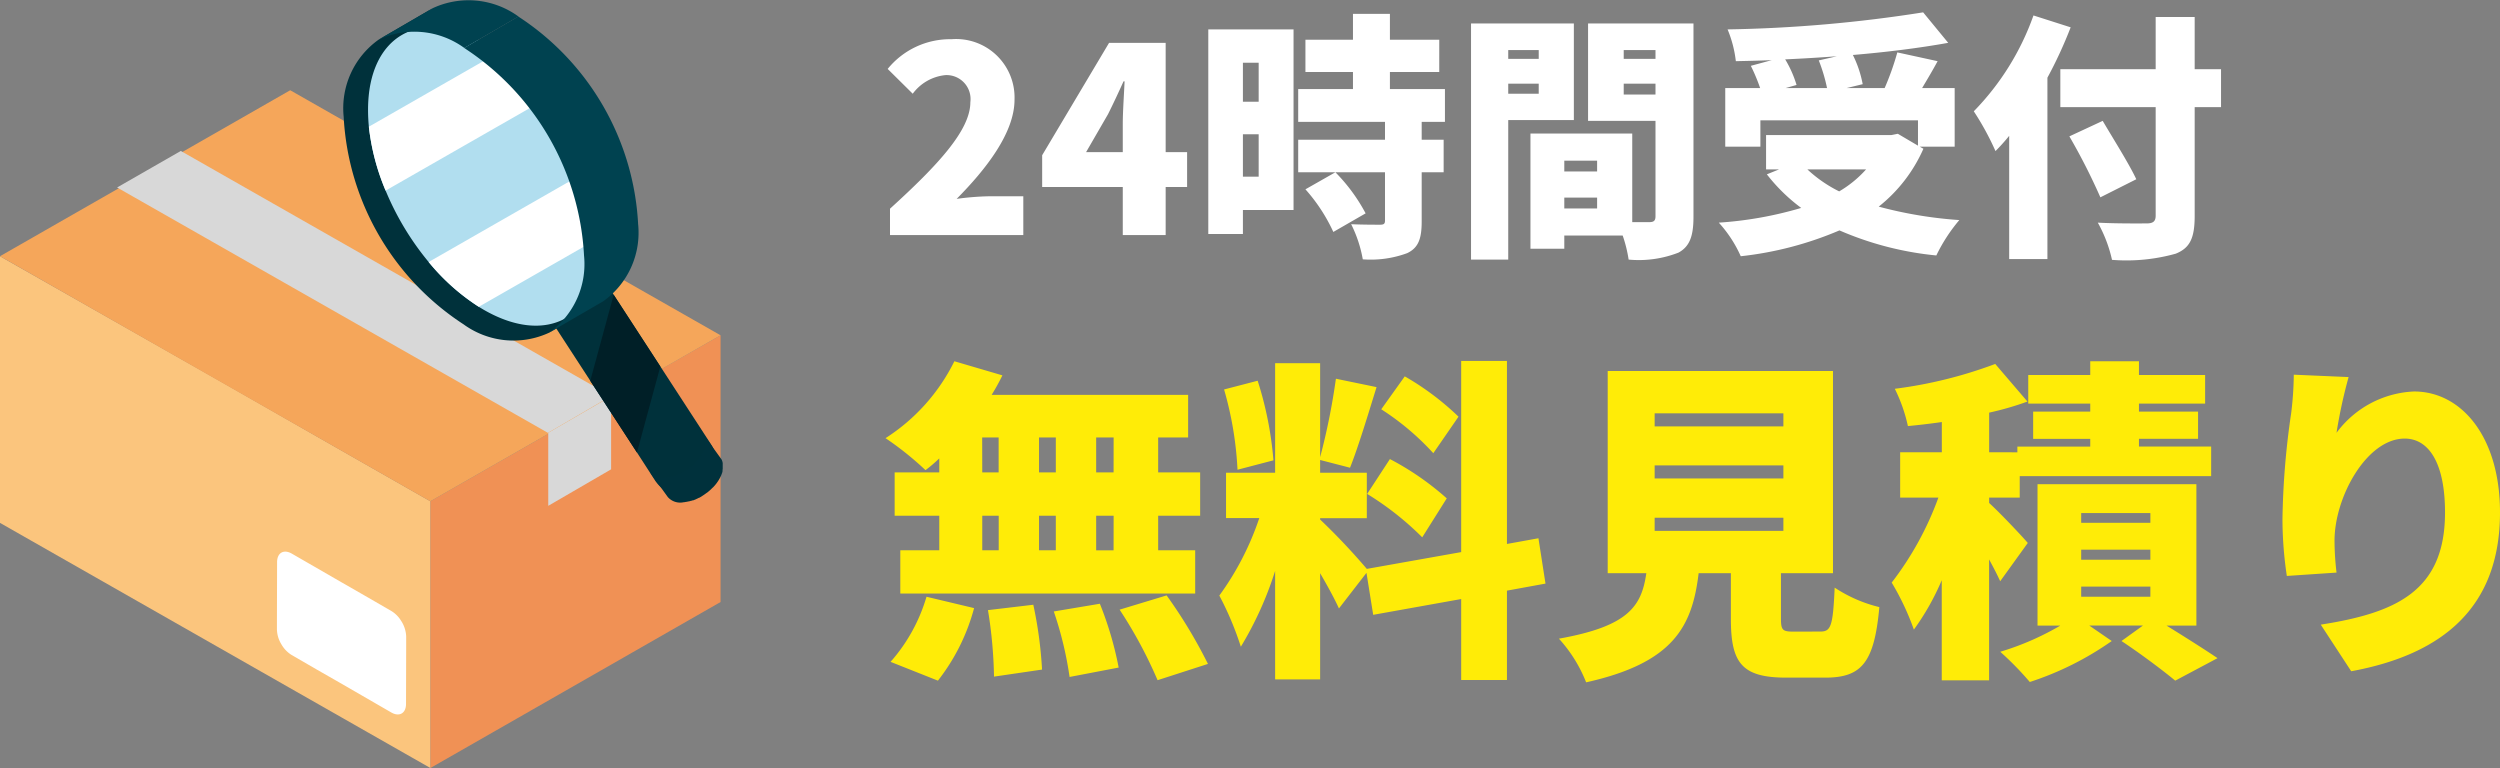 <svg xmlns="http://www.w3.org/2000/svg" width="96.767" height="29.728" viewBox="0 0 96.767 29.728">
  <rect x="0" y="0" width="96.767" height="29.728" fill="#808080" stroke="none"/>
  <g id="グループ_3074" data-name="グループ 3074" transform="translate(-196 -17.902)">
    <g id="グループ_3072" data-name="グループ 3072" transform="translate(11.029 -1)">
      <path id="パス_2706" data-name="パス 2706" d="M.42,0H5.58V-1.5H4.21A10.56,10.56,0,0,0,3-1.4C4.14-2.55,5.24-3.96,5.24-5.24A2.263,2.263,0,0,0,2.8-7.58,3.112,3.112,0,0,0,.33-6.43l.97.96a1.791,1.791,0,0,1,1.26-.72.928.928,0,0,1,.97,1.05c0,1.08-1.25,2.43-3.11,4.12ZM8.01-3.21l.85-1.47c.21-.42.41-.85.6-1.27H9.5c-.02.47-.07,1.18-.07,1.65v1.09Zm3.91,0h-.83V-7.44H8.9L6.31-3.09v1.23H9.43V0h1.66V-1.86h.83Zm2.77-3.46v1.51h-.61V-6.67Zm-.61,4.41V-3.9h.61v1.64Zm1.96-5.7h-3.3V-.04h1.34V-.97h1.96ZM18.83-.84a6.815,6.815,0,0,0-1.17-1.59l-1.16.66A6.633,6.633,0,0,1,17.58-.12ZM21.9-4.38V-5.65H19.77v-.66h1.91V-7.56H19.77v-1H18.34v1H16.5v1.25h1.84v.66H16.22v1.27h3.36v.69H16.22v1.26h3.36V-.56c0,.13-.05.16-.2.16s-.69,0-1.11-.02A4.939,4.939,0,0,1,18.72.94,4.076,4.076,0,0,0,20.44.7C20.88.49,21,.13,21-.53v-1.9h.85V-3.69H21v-.69Zm3.63-2.78v.34H24.35v-.34ZM24.35-5.47v-.39h1.18v.39Zm2.54,1.02V-8.19H22.91V.95h1.44v-5.4Zm1.93-.99v-.42h1.23v.42Zm1.23-1.72v.34H28.82v-.34ZM26.52-1.03v-.42h1.27v.42Zm1.27-1.85v.42H26.52v-.42Zm3.73-5.31H27.44v3.77h2.61V-.73c0,.17-.06.23-.24.23h-.66V-3.93H25.21V.53h1.31V.02h2.26a5.215,5.215,0,0,1,.23.93A4.22,4.22,0,0,0,30.94.68c.44-.24.58-.65.58-1.39ZM38.2-2.54a4.342,4.342,0,0,1-1.04.85,5.146,5.146,0,0,1-1.23-.85ZM36.37-6.76a6.486,6.486,0,0,1,.32,1.07h-1.6l.42-.12a4.377,4.377,0,0,0-.44-.99c.66-.03,1.33-.07,2-.12Zm3.91,3.34h1.35V-5.69H40.37c.19-.32.4-.67.6-1.04l-1.56-.34a10.413,10.413,0,0,1-.49,1.38H37.45l.62-.15a4.3,4.3,0,0,0-.38-1.13c1.31-.11,2.58-.27,3.69-.47l-.97-1.18a53.874,53.874,0,0,1-7.57.66,4.545,4.545,0,0,1,.32,1.23c.45-.01.92-.02,1.39-.04l-.81.22a7.116,7.116,0,0,1,.36.86H32.75v2.27h1.36V-4.44h6.1v.98l-.78-.46-.25.05H34.33v1.33h.5l-.47.19a6.819,6.819,0,0,0,1.33,1.3,14.544,14.544,0,0,1-3.19.57,4.852,4.852,0,0,1,.85,1.3,13.378,13.378,0,0,0,3.82-1,12.388,12.388,0,0,0,3.75.97,6.437,6.437,0,0,1,.89-1.37,16.231,16.231,0,0,1-3.12-.52,5.875,5.875,0,0,0,1.73-2.24Zm4.4-5.08a10.152,10.152,0,0,1-2.31,3.71,10.634,10.634,0,0,1,.84,1.54,7.632,7.632,0,0,0,.53-.59V.93h1.48V-6.09a16.947,16.947,0,0,0,.9-1.95Zm7.26,2.08H50.92V-8.44H49.41v2.02H45.72v1.47h3.69v4.2c0,.22-.1.3-.35.3s-1.15.01-1.89-.03A5.279,5.279,0,0,1,47.72.96,7.056,7.056,0,0,0,50.19.72c.54-.22.73-.59.73-1.46V-4.95h1.02ZM48.66-2.16c-.28-.6-.89-1.56-1.3-2.26l-1.29.6a24.025,24.025,0,0,1,1.2,2.36Z" transform="translate(219 28)" fill="#fff"/>
      <g id="グループ_3066" data-name="グループ 3066" transform="translate(215.885 29)">
        <path id="パス_2707" data-name="パス 2707" d="M9.074-6.812H8.4V-8.164h.676Zm0,3.016H8.4V-5.135h.676ZM3.991-5.135h.637V-3.8H3.991Zm2.847,0V-3.8h-.65V-5.135Zm-.65-1.677V-8.164h.65v1.352Zm-2.2-1.352h.637v1.352H3.991ZM2.327-6.812H.6v1.677H2.327V-3.8H.819v1.677H12.233V-3.8H10.8V-5.135h1.625V-6.812H10.8V-8.164H11.96V-9.815H4.355a8.516,8.516,0,0,0,.416-.754l-1.859-.546A7.45,7.45,0,0,1,.247-8.138,12.161,12.161,0,0,1,1.794-6.9a5.52,5.52,0,0,0,.533-.455Zm-.052,8.06a7.814,7.814,0,0,0,1.4-2.808L1.833-2A6.6,6.6,0,0,1,.442.52Zm1.937-2.73a17.649,17.649,0,0,1,.234,2.574L6.305.819A15.952,15.952,0,0,0,5.967-1.69ZM6.76-1.43a13.917,13.917,0,0,1,.611,2.535l1.9-.364a13.279,13.279,0,0,0-.728-2.47ZM9.308-1.5a17.367,17.367,0,0,1,1.469,2.73L12.727.6a19.157,19.157,0,0,0-1.6-2.652ZM22.425-8.97a10.575,10.575,0,0,0-2.08-1.56l-.91,1.274a10.1,10.1,0,0,1,2.015,1.7ZM18.889-5.98A11.491,11.491,0,0,1,21.021-4.3l.949-1.508a10.856,10.856,0,0,0-2.2-1.521Zm-3.627-1.3a13.72,13.72,0,0,0-.611-3.081l-1.3.338a13.486,13.486,0,0,1,.52,3.107Zm10.53,4.771-.273-1.755L24.3-4.043v-7.085H22.529v7.4l-3.653.65a25.25,25.25,0,0,0-1.807-1.911v-.052h1.807V-6.8H17.069v-.494l1.157.3c.312-.78.689-2.028,1.027-3.12l-1.573-.325A25.705,25.705,0,0,1,17.069-7.4v-3.64H15.327V-6.8h-1.9v1.755h1.287a11.062,11.062,0,0,1-1.547,3A11.994,11.994,0,0,1,14-.065,13.5,13.5,0,0,0,15.327-3V1.2h1.742V-2.912c.286.494.559.988.728,1.365l1.066-1.378.26,1.625,3.406-.611V1.222H24.3V-2.236Zm4.225-2.548H35v.507H30.017Zm0-2.028H35v.507H30.017Zm0-2.015H35v.507H30.017ZM35.4-.65c-.429,0-.494-.052-.494-.507V-2.912H36.92v-7.826H28.2v7.826h1.495C29.51-1.625,29-.858,26.312-.377a5.493,5.493,0,0,1,1.053,1.69c3.38-.754,4.108-2.158,4.355-4.225h1.248v1.768c0,1.7.416,2.275,2.145,2.275h1.508c1.4,0,1.9-.572,2.093-2.73a5.46,5.46,0,0,1-1.729-.754c-.065,1.482-.143,1.7-.546,1.7ZM44.46-4.082c-.208-.247-1.066-1.157-1.495-1.547v-.208h1.183v-.832h7.41V-7.813H48.763v-.3h2.288V-9.165H48.763v-.312h2.561v-1.105H48.763v-.533H46.878v.533h-2.4v1.105h2.4v.312h-2.21v1.053h2.21v.3H44.057v.221H42.965V-9.126a11.671,11.671,0,0,0,1.482-.429L43.2-11.011a17.157,17.157,0,0,1-3.887.962,6.164,6.164,0,0,1,.507,1.443c.416-.039.858-.091,1.313-.156v1.17H39.52v1.755H41a12.232,12.232,0,0,1-1.807,3.289,10.13,10.13,0,0,1,.858,1.82,9.716,9.716,0,0,0,1.079-1.911V1.235h1.833v-4.68c.169.312.325.611.429.845Zm2.067,1.69h2.678V-2H46.527Zm0-1.43h2.678v.39H46.527Zm0-1.417h2.678v.377H46.527ZM50.986-.884V-6.357H44.837V-.884h.884A10.686,10.686,0,0,1,43.394.13,12.043,12.043,0,0,1,44.538,1.3,11.883,11.883,0,0,0,47.71-.286l-.871-.6h2.08l-.832.6c.728.481,1.612,1.144,2.08,1.534L51.805.377c-.481-.325-1.261-.819-1.976-1.261Zm3.77-9.711a12.949,12.949,0,0,1-.1,1.482,30.917,30.917,0,0,0-.338,4.108,14.95,14.95,0,0,0,.169,2.2l1.924-.13a10.571,10.571,0,0,1-.078-1.235c0-1.69,1.248-3.952,2.717-3.952.91,0,1.56.91,1.56,2.86,0,3.055-1.911,3.887-4.81,4.342L56.979.884c3.536-.65,5.759-2.47,5.759-6.149,0-2.912-1.482-4.68-3.328-4.68a3.934,3.934,0,0,0-3,1.6,19.348,19.348,0,0,1,.468-2.158Z" transform="translate(3.115 15)" fill="#ffec07"/>
      </g>
      <g id="グループ_3070" data-name="グループ 3070" transform="translate(184.971 18.902)">
        <g id="グループ_3033" data-name="グループ 3033" transform="translate(16.655 12.978)">
          <path id="パス_2660" data-name="パス 2660" d="M1442.276,850.328v10.324l-1.017.581-2.418,1.384-.751.43-3.067,1.754-3.982,2.278V856.753l2.46-1.407.211-.121.717-.409,3.313-1.9Z" transform="translate(-1431.04 -850.328)" fill="#f09155"/>
        </g>
        <g id="グループ_3034" data-name="グループ 3034" transform="translate(0 9.919)">
          <path id="パス_2661" data-name="パス 2661" d="M1363.272,844.3v10.324l-16.655-9.486V834.818l8.632,4.9,3.686,2.108Z" transform="translate(-1346.617 -834.818)" fill="#fbc57d"/>
        </g>
        <g id="グループ_3035" data-name="グループ 3035" transform="translate(0 3.493)">
          <path id="パス_2662" data-name="パス 2662" d="M1374.507,811.733l-3.573,2.044-3.685,2.107-3.977,2.275-16.655-9.487,3.975-2.274,3.688-2.107,3.57-2.043Z" transform="translate(-1346.617 -802.248)" fill="#f5a65a"/>
        </g>
        <g id="グループ_3036" data-name="グループ 3036" transform="translate(4.532 5.843)">
          <path id="パス_2663" data-name="パス 2663" d="M1388.711,823.648l-2.446,1.426-.048-.028-16.628-9.47,2.466-1.414,16.655,9.486Z" transform="translate(-1369.589 -814.162)" fill="#d8d8d8"/>
        </g>
        <g id="グループ_3037" data-name="グループ 3037" transform="translate(21.221 15.337)">
          <path id="パス_2664" data-name="パス 2664" d="M1454.183,863.7v2.827l2.433-1.413v-2.827Z" transform="translate(-1454.183 -862.285)" fill="#d8d8d8"/>
        </g>
        <g id="グループ_3039" data-name="グループ 3039" transform="translate(10.719 21.353)">
          <g id="グループ_3038" data-name="グループ 3038" transform="translate(0)">
            <path id="パス_2665" data-name="パス 2665" d="M1400.951,895.792a1.162,1.162,0,0,0,.171.569h0a1.157,1.157,0,0,0,.4.418l.968.56.874.5,2.011,1.162c.314.182.572.035.573-.328l.006-2.329v-.281a1.182,1.182,0,0,0-.2-.614,1.123,1.123,0,0,0-.371-.372l-1.022-.591-.872-.5-1.959-1.13c-.315-.183-.571-.036-.573.326l-.006,2.268Z" transform="translate(-1400.951 -892.778)" fill="#fff"/>
          </g>
        </g>
        <g id="グループ_3055" data-name="グループ 3055" transform="translate(13.302)">
          <g id="グループ_3040" data-name="グループ 3040" transform="translate(7.303 9.624)">
            <path id="パス_2666" data-name="パス 2666" d="M1419.929,922.186a1.271,1.271,0,0,1-.7.209,1.284,1.284,0,0,1-1.015-.493.975.975,0,0,1-.067-.091l-.7-1.084-1.806-2.774-2.034-3.128a1.288,1.288,0,0,1,.376-1.781,1.273,1.273,0,0,1,.7-.209,1.288,1.288,0,0,1,1.081.585l.782,1.2,1.805,2.775.77,1.184,1.188,1.826A1.286,1.286,0,0,1,1419.929,922.186Z" transform="translate(-1413.395 -912.834)" fill="#00313b"/>
          </g>
          <g id="グループ_3042" data-name="グループ 3042" transform="translate(0 0.314)">
            <g id="グループ_3041" data-name="グループ 3041">
              <path id="パス_2667" data-name="パス 2667" d="M1384.33,878.208a3.284,3.284,0,0,1-3.311-.324,10.227,10.227,0,0,1-4.641-8.037,3.258,3.258,0,0,1,1.359-2.986l2.094-1.217a3.262,3.262,0,0,0-1.359,2.986,10.23,10.23,0,0,0,4.641,8.037,3.285,3.285,0,0,0,3.313.325Z" transform="translate(-1376.378 -865.644)" fill="#00313b"/>
            </g>
          </g>
          <g id="グループ_3046" data-name="グループ 3046" transform="translate(0.943 1.049)">
            <g id="グループ_3045" data-name="グループ 3045" style="isolation: isolate">
              <g id="グループ_3044" data-name="グループ 3044">
                <g id="グループ_3043" data-name="グループ 3043">
                  <path id="パス_2668" data-name="パス 2668" d="M1390.142,877.741c-.009,2.85-2.026,4-4.507,2.568-.062-.037-.127-.075-.19-.114a8.279,8.279,0,0,1-1.941-1.734,10.832,10.832,0,0,1-1.665-2.762,8.821,8.821,0,0,1-.649-2.474,6.631,6.631,0,0,1-.032-.672c.008-2.851,2.025-4,4.506-2.567a6.288,6.288,0,0,1,.557.36,8.866,8.866,0,0,1,1.823,1.8,10.765,10.765,0,0,1,1.562,2.821,8.17,8.17,0,0,1,.531,2.541C1390.14,877.586,1390.142,877.663,1390.142,877.741Z" transform="translate(-1381.157 -869.368)" fill="#b1deef"/>
                </g>
              </g>
            </g>
          </g>
          <g id="グループ_3047" data-name="グループ 3047" transform="translate(0.975 2.025)">
            <path id="パス_2669" data-name="パス 2669" d="M1388.176,876.119l-6.205,3.552a8.825,8.825,0,0,1-.649-2.474l5.031-2.88A8.868,8.868,0,0,1,1388.176,876.119Z" transform="translate(-1381.322 -874.318)" fill="#fff"/>
          </g>
          <g id="グループ_3048" data-name="グループ 3048" transform="translate(3.29 6.648)">
            <path id="パス_2670" data-name="パス 2670" d="M1399.686,900.291l-4.693,2.686a8.275,8.275,0,0,1-1.941-1.734l6.1-3.492A8.184,8.184,0,0,1,1399.686,900.291Z" transform="translate(-1393.052 -897.75)" fill="#fff"/>
          </g>
          <g id="グループ_3049" data-name="グループ 3049" transform="translate(9.545 11.412)">
            <path id="パス_2671" data-name="パス 2671" d="M1427.473,924.673l-.905,3.329-1.807-2.775.906-3.329Z" transform="translate(-1424.761 -921.898)" fill="#001f27"/>
          </g>
          <g id="グループ_3051" data-name="グループ 3051" transform="translate(1.359)">
            <g id="グループ_3050" data-name="グループ 3050">
              <path id="パス_2672" data-name="パス 2672" d="M1383.265,865.583l2.094-1.217a3.285,3.285,0,0,1,3.313.325l-2.095,1.218A3.283,3.283,0,0,0,1383.265,865.583Z" transform="translate(-1383.265 -864.052)" fill="#004250"/>
            </g>
          </g>
          <g id="グループ_3053" data-name="グループ 3053" transform="translate(4.67 0.639)">
            <g id="グループ_3052" data-name="グループ 3052">
              <path id="パス_2673" data-name="パス 2673" d="M1405.429,878.312l-2.1,1.217a3.255,3.255,0,0,0,1.357-2.986,10.223,10.223,0,0,0-4.639-8.036l2.094-1.218a10.226,10.226,0,0,1,4.639,8.037A3.259,3.259,0,0,1,1405.429,878.312Z" transform="translate(-1400.052 -867.289)" fill="#004250"/>
            </g>
          </g>
          <g id="グループ_3054" data-name="グループ 3054" transform="translate(11.865 16.815)">
            <path id="パス_2674" data-name="パス 2674" d="M1438.6,949.3a.1.1,0,0,1,.01.017.062.062,0,0,1,.009.014l.008.017a.1.1,0,0,1,.007.016.08.08,0,0,1,.008.017l.006.017.006.018c0,.006,0,.012,0,.017a.109.109,0,0,1,0,.021.061.061,0,0,1,0,.018c0,.007,0,.013,0,.021s0,.012,0,.017,0,.017,0,.027a.054.054,0,0,0,0,.016v.031s0,.008,0,.013a.5.5,0,0,1,0,.05s0,.009,0,.014a.188.188,0,0,1-.005.039c0,.006,0,.013,0,.02a.124.124,0,0,0,0,.023c0,.007,0,.015-.007.023a.125.125,0,0,1-.006.023c0,.008,0,.016-.007.023s-.006.016-.009.025,0,.015-.008.023a.227.227,0,0,0-.01.025l-.014.032c-.008.02-.018.039-.027.06a.158.158,0,0,0-.009.017c-.009.015-.016.03-.026.046a.073.073,0,0,1-.009.015c-.011.02-.023.038-.036.058l-.007.012c-.01.015-.022.032-.034.047a.233.233,0,0,1-.014.02l-.02.026c-.006.007-.01.014-.016.021a.263.263,0,0,0-.02.026.113.113,0,0,0-.019.022l-.022.024c-.006.007-.013.014-.018.022l-.022.024-.019.019c-.016.017-.034.034-.051.052,0,0-.005,0-.009.007s-.03.029-.045.043l-.02.017-.029.026a.21.21,0,0,0-.021.017.323.323,0,0,1-.031.026.134.134,0,0,0-.021.017l-.029.021-.022.016-.031.022-.02.015-.03.019-.022.014a.2.2,0,0,0-.031.021l-.022.013-.034.019a.124.124,0,0,1-.019.013l-.053.028-.012.006-.043.022-.022.01-.035.016-.019.009-.04.017-.022.009-.037.014-.021.008-.061.021-.011,0-.069.019-.014,0-.091.02-.009,0c-.031.005-.063.01-.093.013a.638.638,0,0,1-.613-.2l.683.946a.639.639,0,0,0,.613.2c.031,0,.062-.008.093-.014l.009,0c.03-.005.06-.012.09-.019l.007,0,.008,0,.069-.019.011,0,.058-.02.01,0,.012,0,.038-.015a.17.17,0,0,0,.022-.009c.015,0,.027-.011.041-.017l.015-.007h0l.039-.018.018-.009.045-.023.011,0h0l.053-.029a0,0,0,0,1,0,0c.017-.01.034-.019.049-.029h0l.014-.011a.355.355,0,0,0,.036-.023l.023-.015.028-.019,0,0,.017-.012.032-.023a.138.138,0,0,1,.021-.015l.031-.023.005,0,.013-.011.033-.027.02-.016.031-.027.011-.009.007-.007c.017-.014.032-.029.048-.044l.006-.007c.018-.017.035-.034.052-.051l.005,0,.013-.014.023-.025.018-.02.022-.025.018-.021a.252.252,0,0,1,.021-.026c.006-.008.012-.014.017-.022l.019-.025.008-.012a.023.023,0,0,0,.006-.009c.012-.015.022-.031.034-.048a.043.043,0,0,1,.006-.009c.013-.02.025-.04.036-.059a.1.1,0,0,1,.009-.015c.008-.016.017-.03.025-.046s.006-.011.009-.017.021-.041.028-.06a.088.088,0,0,1,.009-.017.094.094,0,0,1,.006-.015c0-.008.007-.017.009-.026l.009-.022c0-.008.006-.016.008-.025a.176.176,0,0,0,.008-.022l.008-.025c0-.008,0-.015.005-.022a.109.109,0,0,0,0-.024.052.052,0,0,0,0-.01.015.015,0,0,0,0-.006c0-.017,0-.029.007-.044a.04.04,0,0,1,0-.013c0-.018,0-.034,0-.051V950.5s0-.011,0-.017,0-.017,0-.026a.015.015,0,0,1,0-.007.027.027,0,0,0,0-.011c0-.007,0-.014,0-.021a.065.065,0,0,0,0-.018.077.077,0,0,0-.005-.019v-.007c0-.005,0-.008,0-.01a.058.058,0,0,0-.005-.019.061.061,0,0,0-.007-.016.045.045,0,0,0-.008-.017l0-.01s0,0,0-.006a.15.15,0,0,0-.009-.017l-.008-.016s-.007-.011-.01-.015,0-.008-.007-.01l-.005-.009-.683-.946Z" transform="translate(-1436.519 -949.287)" fill="#00313c"/>
          </g>
        </g>
      </g>
    </g>
  </g>
</svg>
